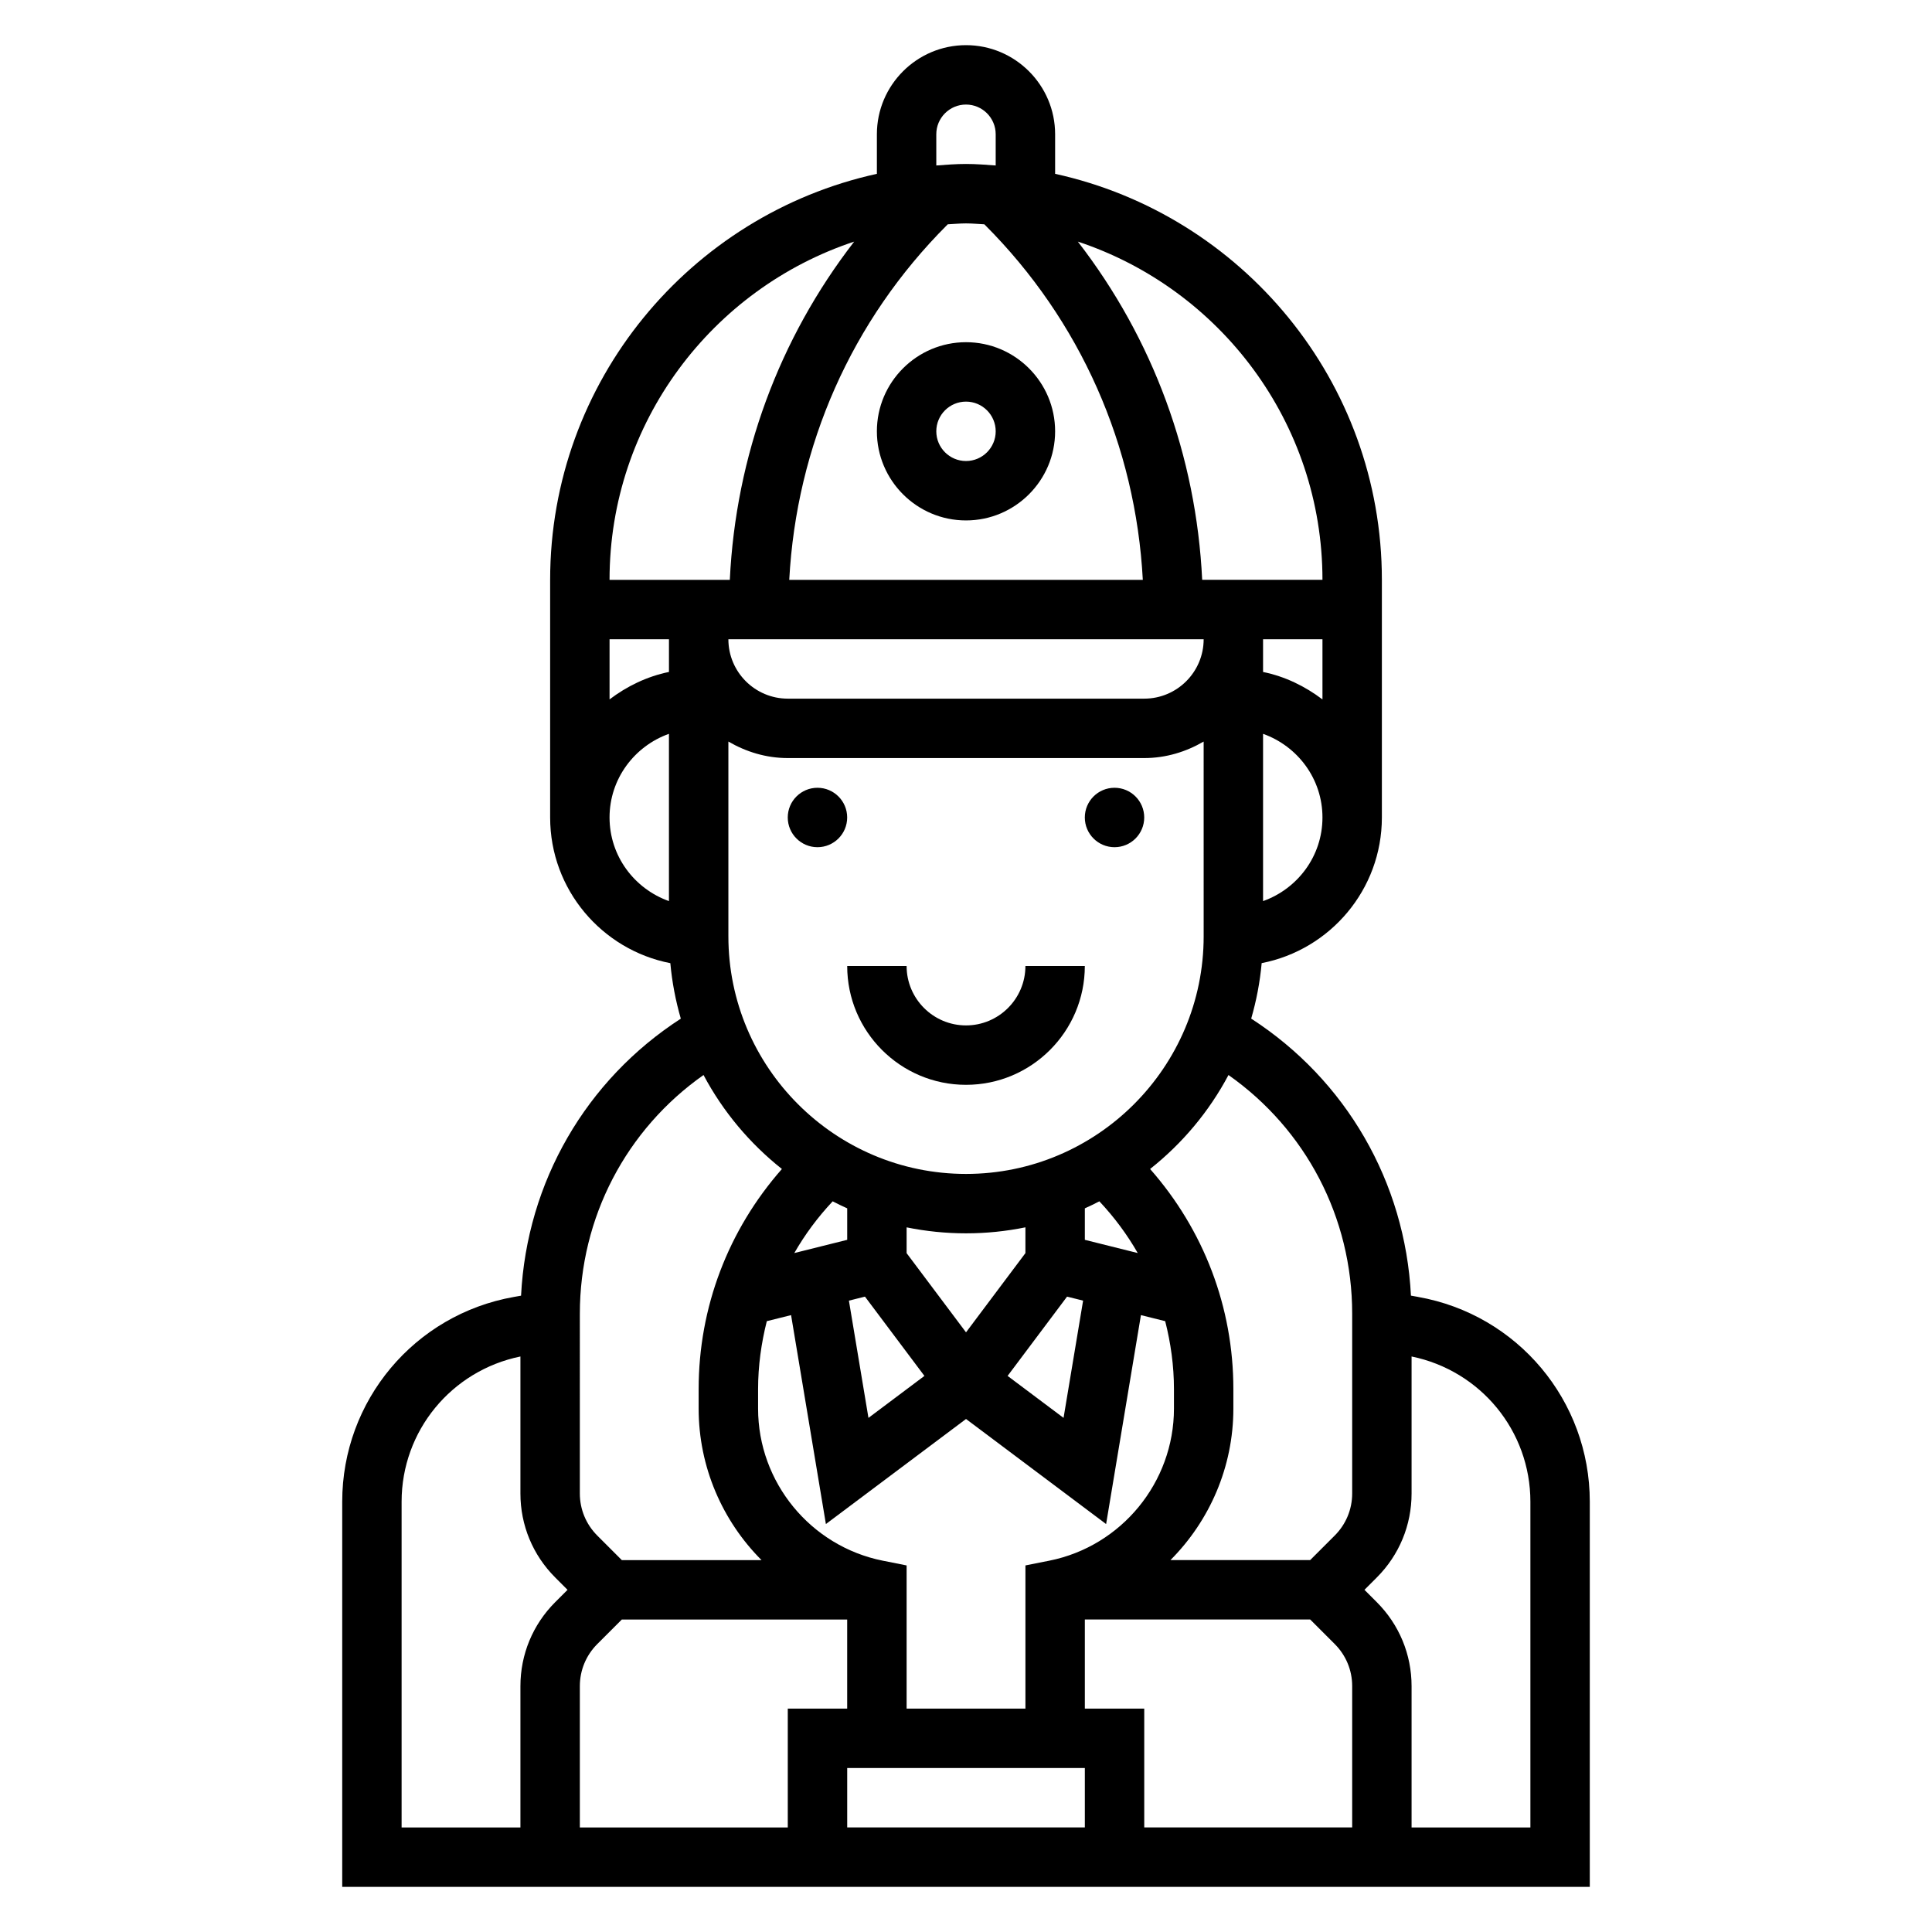 <?xml version="1.0" encoding="UTF-8"?>
<!-- Uploaded to: ICON Repo, www.iconrepo.com, Generator: ICON Repo Mixer Tools -->
<svg fill="#000000" width="800px" height="800px" version="1.1" viewBox="144 144 512 512" xmlns="http://www.w3.org/2000/svg">
 <g>
  <path d="m400 281.92c13.02 0 23.617-10.598 23.617-23.617s-10.598-23.617-23.617-23.617-23.617 10.598-23.617 23.617c0 13.023 10.594 23.617 23.617 23.617zm0-31.488c4.344 0 7.871 3.535 7.871 7.871 0 4.336-3.527 7.871-7.871 7.871s-7.871-3.535-7.871-7.871c-0.004-4.336 3.523-7.871 7.871-7.871z"/>
  <path d="m400 431.49c17.367 0 31.488-14.121 31.488-31.488h-15.742c0 8.684-7.062 15.742-15.742 15.742-8.684 0-15.742-7.062-15.742-15.742h-15.742c-0.008 17.363 14.113 31.488 31.48 31.488z"/>
  <path d="m447.23 360.64c0 4.348-3.523 7.875-7.871 7.875s-7.871-3.527-7.871-7.875c0-4.348 3.523-7.871 7.871-7.871s7.871 3.523 7.871 7.871"/>
  <path d="m368.51 360.64c0 4.348-3.527 7.875-7.875 7.875-4.348 0-7.871-3.527-7.871-7.875 0-4.348 3.523-7.871 7.871-7.871 4.348 0 7.875 3.523 7.875 7.871"/>
  <path d="m519.79 487.69-1.875-0.332c-1.52-30.125-17.23-57.184-42.336-73.414 1.371-4.738 2.32-9.652 2.777-14.703 18.125-3.527 31.855-19.477 31.855-38.605v-62.977c0-52.656-37.141-96.746-86.594-107.59v-10.484c0-13.02-10.598-23.617-23.617-23.617-13.02 0-23.617 10.598-23.617 23.617v10.484c-49.449 10.848-86.59 54.941-86.59 107.6v62.977c0 19.129 13.73 35.078 31.852 38.605 0.457 5.062 1.41 9.965 2.777 14.703-25.105 16.23-40.816 43.289-42.336 73.414l-1.875 0.332c-26.367 4.656-45.52 27.48-45.52 54.266v102.07h330.62v-102.07c0-26.785-19.152-49.609-45.527-54.27zm-17.449 4.473v47.617c0 4.203-1.637 8.156-4.613 11.141l-6.519 6.516h-37.023c10.363-10.391 16.668-24.676 16.668-40.137v-5.18c0-21.711-7.848-42.172-22.066-58.324 8.535-6.762 15.641-15.223 20.773-24.906 20.445 14.387 32.781 37.691 32.781 63.273zm-124.41 65.434c-19.137-3.836-33.031-20.785-33.031-40.297v-5.18c0-6.156 0.844-12.172 2.312-17.996l6.43-1.605 9.227 55.371 37.137-27.844 37.125 27.844 9.227-55.371 6.43 1.605c1.48 5.816 2.32 11.832 2.32 17.996v5.18c0 19.516-13.895 36.465-33.031 40.297l-6.328 1.258v37.945h-31.488v-37.941zm-40.902-165.47v-51.609c4.652 2.711 9.98 4.379 15.742 4.379h94.465c5.762 0 11.09-1.668 15.742-4.375l0.004 51.605c0 34.723-28.254 62.977-62.977 62.977-34.727 0-62.977-28.25-62.977-62.977zm58.125-188.68c1.613-0.078 3.211-0.242 4.852-0.242 1.637 0 3.234 0.164 4.856 0.242l0.148 0.148c25.355 25.363 39.934 58.535 41.848 94.07l-93.699 0.004c1.906-35.535 16.484-68.707 41.855-94.07zm83.57 109.96h15.742v15.949c-4.598-3.481-9.895-6.086-15.742-7.273zm-15.742 0c0 8.684-7.062 15.742-15.742 15.742h-94.469c-8.684 0-15.742-7.062-15.742-15.742zm-141.7 8.668c-5.848 1.195-11.148 3.793-15.742 7.273v-15.941h15.742zm78.723 175.01-15.742-20.988v-6.832c5.082 1.031 10.348 1.582 15.742 1.582 5.391 0 10.66-0.551 15.742-1.59v6.832zm-26.781-9.465 15.758 21.012-14.832 11.125-5.18-31.07zm53.559 0 4.25 1.062-5.18 31.07-14.828-11.121zm4.711-15.051v-8.344c1.309-0.574 2.582-1.211 3.848-1.859 3.961 4.211 7.359 8.801 10.172 13.707zm-62.977-8.344v8.344l-14.02 3.504c2.809-4.902 6.211-9.492 10.172-13.707 1.266 0.648 2.539 1.285 3.848 1.859zm62.977 148.32v15.742h-62.977v-15.742zm0-15.742v-23.617h59.719l6.519 6.519c2.973 2.981 4.609 6.934 4.609 11.137v37.449h-55.105v-31.488zm47.23-214v-44.328c9.141 3.258 15.742 11.918 15.742 22.168s-6.602 18.902-15.742 22.16zm15.742-85.141h-31.875c-1.59-32.859-13.02-63.852-32.953-89.633 37.609 12.469 64.828 47.902 64.828 89.633zm-102.34-118.08c0-4.336 3.527-7.871 7.871-7.871s7.871 3.535 7.871 7.871v8.273c-2.609-0.188-5.207-0.402-7.867-0.402s-5.258 0.211-7.871 0.402zm-21.758 28.449c-19.941 25.781-31.371 56.773-32.961 89.633h-31.871c0-41.73 27.227-77.172 64.832-89.633zm-64.832 152.61c0-10.25 6.606-18.91 15.742-22.168v44.328c-9.137-3.25-15.742-11.91-15.742-22.16zm-7.871 131.53c0-25.586 12.336-48.887 32.777-63.281 5.141 9.684 12.25 18.145 20.773 24.906-14.215 16.152-22.066 36.621-22.066 58.332v5.18c0 15.461 6.305 29.758 16.664 40.141h-37.023l-6.519-6.519c-2.969-2.984-4.606-6.938-4.606-11.141zm4.609 87.535 6.519-6.516h59.719v23.617h-15.742v31.488h-55.105v-37.445c0-4.207 1.637-8.16 4.609-11.145zm-51.844-37.738c0-18.766 13.203-34.738 31.488-38.484v36.305c0 8.406 3.273 16.312 9.227 22.27l3.258 3.262-3.258 3.258c-5.953 5.949-9.227 13.863-9.227 22.27v37.449h-31.488zm299.14 86.328h-31.488v-37.445c0-8.406-3.273-16.312-9.227-22.27l-3.258-3.262 3.258-3.258c5.953-5.953 9.227-13.867 9.227-22.273v-36.305c18.285 3.746 31.488 19.711 31.488 38.484z"/>
 </g>
</svg>